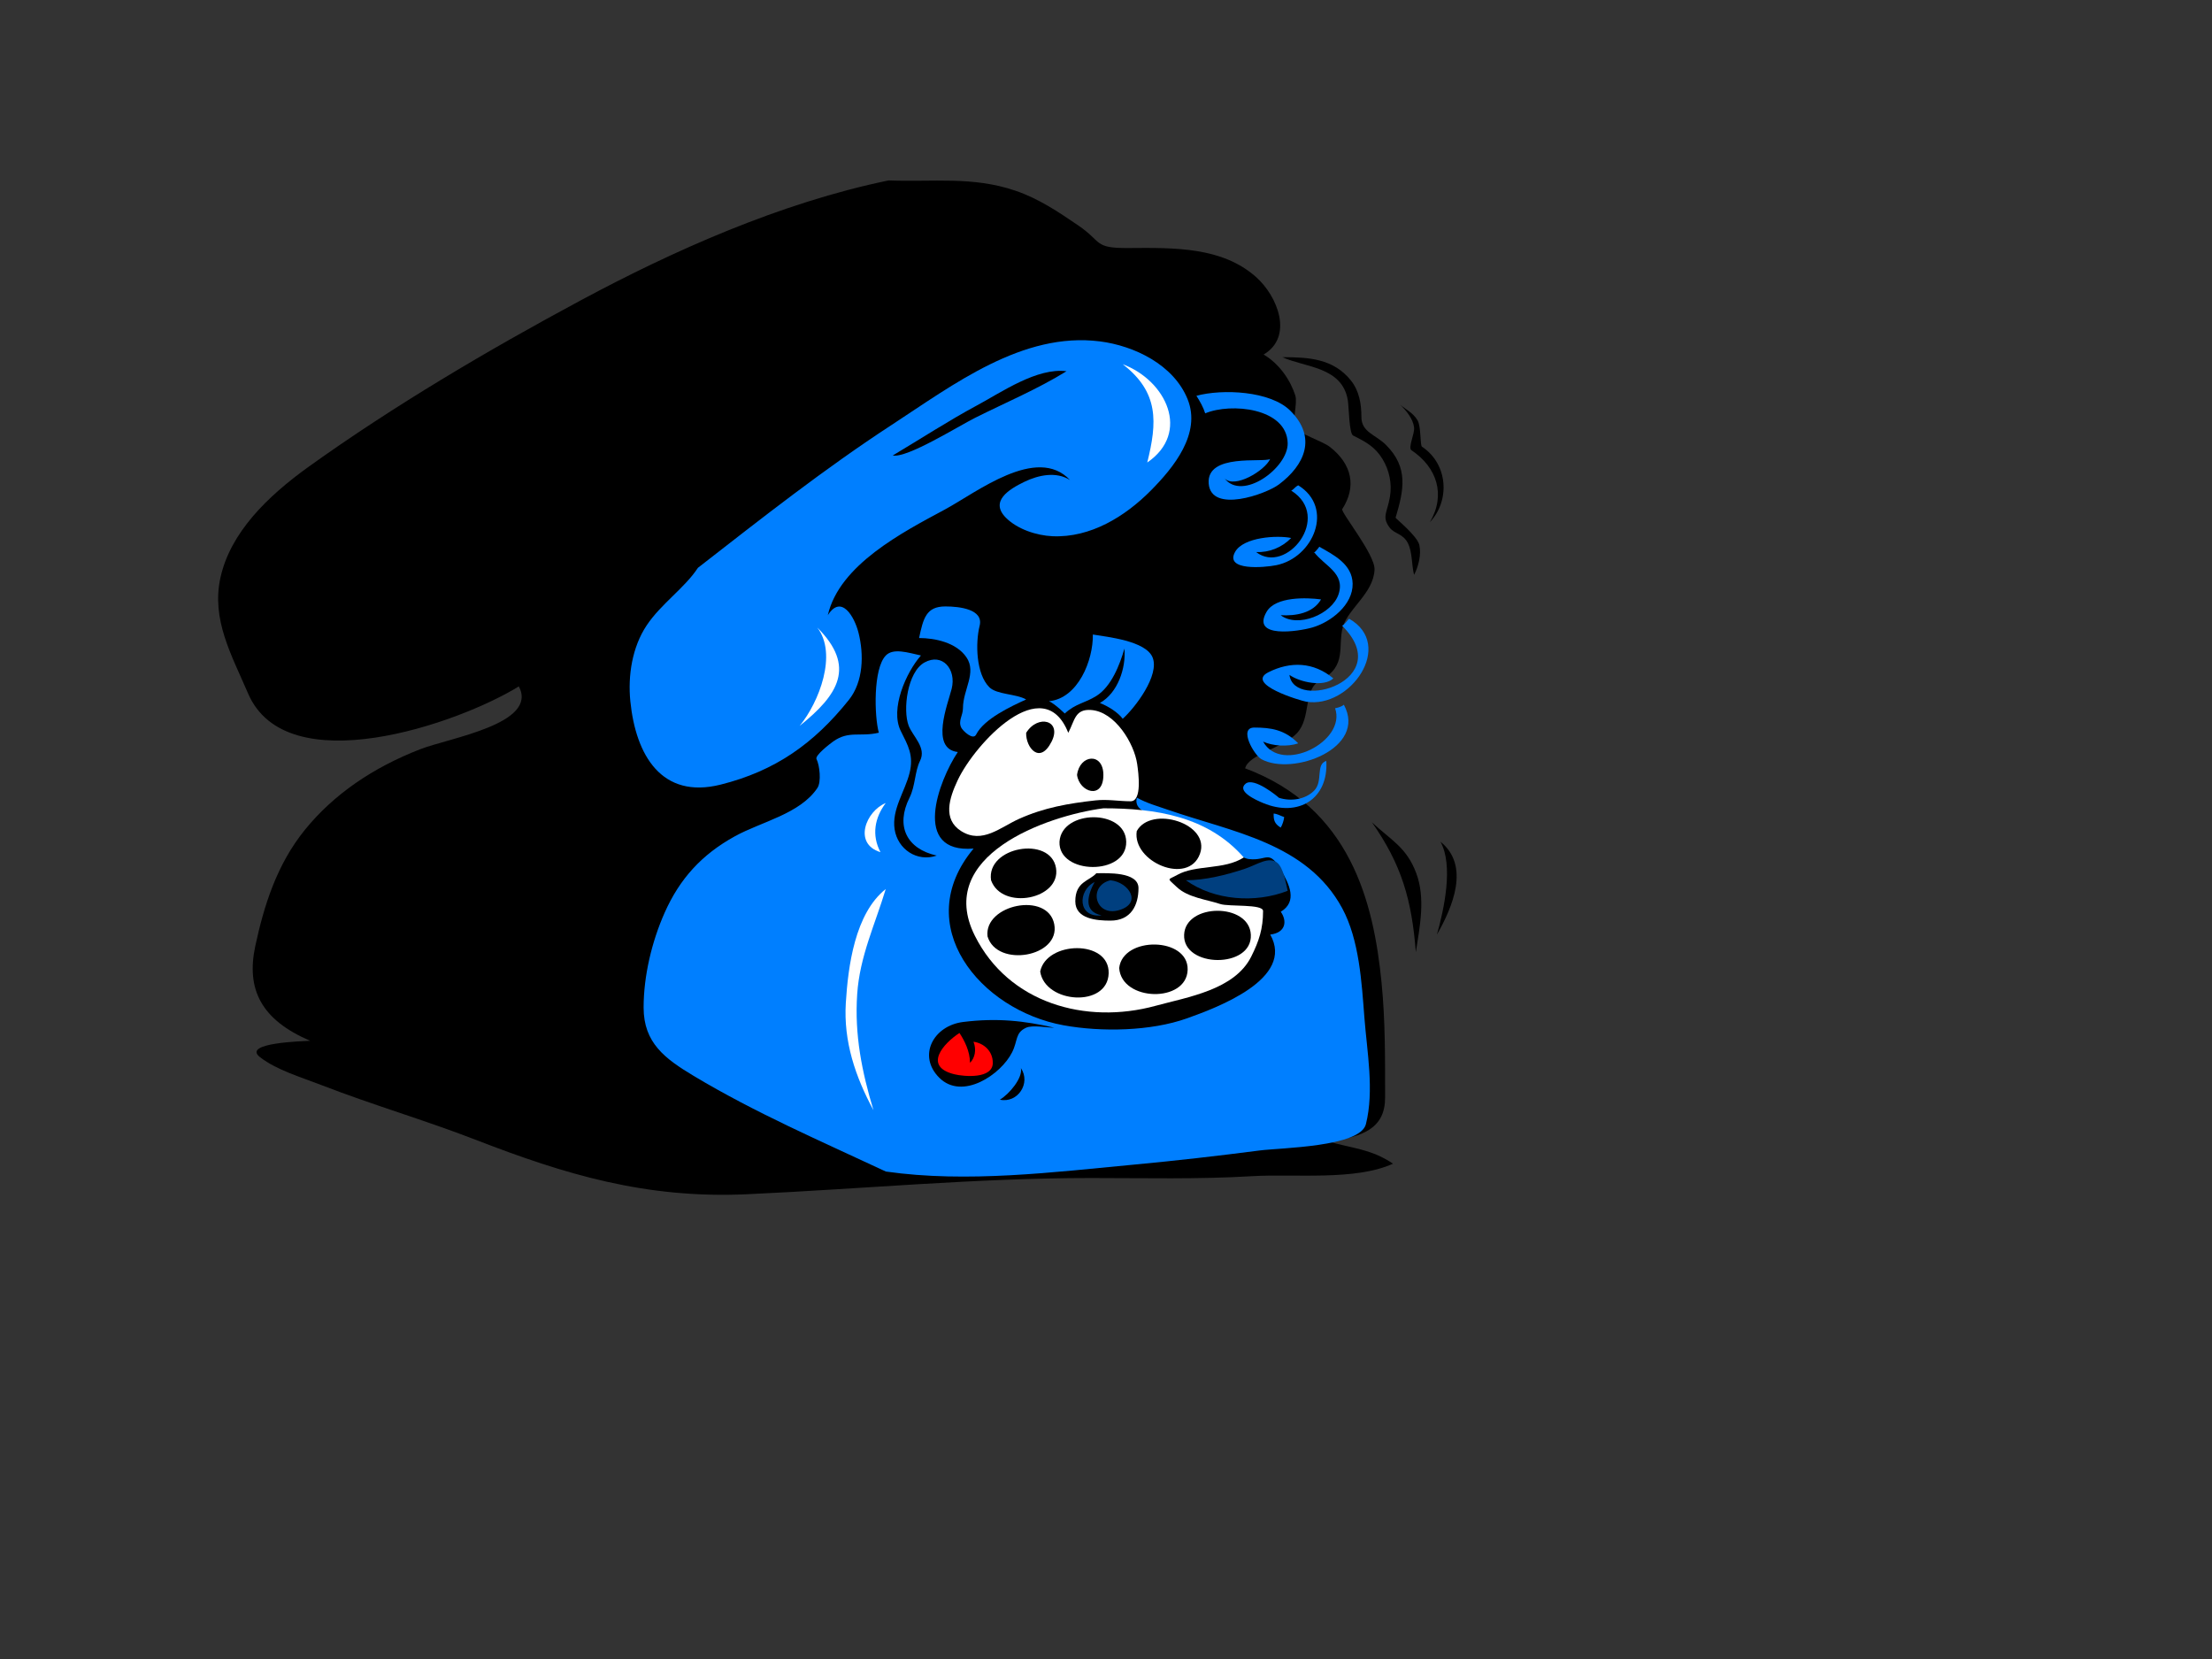 <?xml version="1.0"?><svg width="640" height="480" xmlns="http://www.w3.org/2000/svg">
 <rect width="100%" height="100%" fill="#333333" stroke="none"/>
 <title>advice line</title>
 <g>
  <path d="m257.095,52.202c12.828,0.509 24.265,-1.256 36.673,2.963c6.853,2.329 12.587,6.246 18.15,10.022c7.136,4.847 4.405,6.664 14.706,6.575c13.413,-0.116 26.938,-0.264 36.688,8.297c6.447,5.661 10.958,17.413 2.29,22.521c4.649,2.725 7.812,7.562 9.172,11.852c0.724,2.285 -1.065,7.884 0,9.484c0.943,1.417 7.989,3.829 9.932,5.333c6.577,5.097 7.78,11.649 3.65,18.044c-0.546,0.847 9.527,13.124 9.342,17.517c-0.286,6.826 -7.661,11.278 -9.17,16.596c-1.566,5.519 1.342,11.358 -6.495,15.409c-5.18,2.678 -2.478,10.855 -6.879,15.41c-4.111,4.254 -13.866,6.017 -14.902,10.075c30.409,11.376 37.142,38.548 39.464,61.89c1.11,11.154 1.035,22.237 1.035,33.422c0,8.615 -6.115,11.51 -16.814,12.558c7.576,2.158 12.766,2.259 19.104,6.517c-10.922,4.997 -28.489,2.885 -40.764,3.618c-15.523,0.928 -31.157,0.532 -46.725,0.532c-33.118,0 -66.465,3.194 -99.523,4.696c-29.168,1.326 -52.518,-5.723 -78.329,-15.732c-14.593,-5.659 -29.92,-10.12 -44.467,-15.765c-6.13,-2.378 -13.197,-4.43 -18.004,-8.167c-5.423,-4.213 12.703,-4.613 14.518,-4.742c-14.161,-6.037 -18.58,-14.87 -15.884,-27.411c2.49,-11.585 6.179,-23.544 14.361,-33.633c8.281,-10.212 19.608,-17.981 33.429,-23.337c8.4,-3.255 34.198,-7.318 28.462,-18.152c-17.693,10.902 -67.192,27.978 -78.34,2.042c-4.806,-11.18 -10.639,-21.37 -8.004,-33.452c2.827,-12.972 13.468,-23.503 25.653,-32.23c24.307,-17.408 51.438,-33.47 78.647,-48.078c26.518,-14.237 57.685,-28.204 89.024,-34.675" id="path3" fill="#000000"/>
  <path d="m309.084,212.026c1.91,-3.62 1.912,-6.93 6.606,-6.601c6.972,0.488 12.492,9.736 13.334,15.649c0.355,2.498 1.496,10.758 -1.907,10.758c-3.455,0 -6.651,-0.644 -10.158,-0.254c-7.835,0.871 -14.85,2.087 -22.093,5.334c-5.45,2.443 -10.674,7.378 -16.759,3.555c-5.423,-3.408 -3.46,-9.541 -1.017,-14.727c4.994,-10.597 24.755,-31.937 31.994,-13.714" id="path5" fill="#FFFFFF"/>
  <path d="m308.074,206.44c3.131,-2.9 5.796,-2.982 9.139,-5.078c4.357,-2.732 6.799,-9.091 8.123,-13.712c0.486,5.645 -1.916,12.843 -7.104,15.743c2.494,0.977 5.292,2.779 6.601,4.573c3.559,-3.171 10.778,-12.6 8.634,-17.777c-1.981,-4.785 -13.111,-5.91 -17.27,-6.602c0.123,7.44 -4.269,18.477 -12.696,19.299c1.692,0.694 4.927,3.903 4.573,3.554" id="path7" fill="#007fff"/>
  <path d="m256.299,338.961c23.53,3.357 48.54,0.179 72.115,-2.03c12.026,-1.127 24.087,-2.511 36.065,-4.065c6.041,-0.784 29.062,-0.991 30.722,-7.616c2.436,-9.717 0.327,-20.935 -0.434,-30.766c-0.79,-10.212 -1.478,-22.55 -6.425,-31.702c-10.237,-18.938 -31.916,-22.057 -50.274,-28.439c-3.109,-1.081 -6.311,-1.965 -9.143,-3.557c-1.554,6.111 11.433,5.368 15.779,6.998c5.78,2.168 12.377,10.293 16.723,10.777c5.168,0.576 5.626,-2.932 9.14,3.047c2.494,4.243 4.92,9.227 0,12.188c1.861,2.638 1.519,6.056 -3.046,6.604c7.19,12.767 -15.319,21.104 -24.056,24.226c-10.476,3.742 -24.778,4.008 -35.727,2.022c-24.217,-4.392 -44.507,-29.007 -26.046,-51.133c-18.044,1.476 -10.146,-19.588 -4.568,-27.933c-8.101,-0.917 -2.88,-13.906 -1.778,-18.285c1.422,-5.651 -2.688,-10.493 -7.875,-7.616c-4.935,2.738 -6.318,13.708 -4.567,18.284c1.187,3.101 5.21,6.325 3.299,10.155c-1.555,3.117 -1.349,7.268 -3.046,10.665c-4.129,8.266 -0.787,14.834 7.872,16.761c-5.689,1.968 -11.304,-1.825 -12.191,-7.619c-0.875,-5.711 3.004,-10.968 4.32,-16.251c1.28,-5.141 -0.447,-7.985 -2.54,-12.189c-3.164,-6.358 1.551,-16.95 5.838,-21.837c-3.679,-0.799 -7.975,-2.242 -10.158,0c-3.71,3.81 -3.327,17.63 -2.028,22.345c-5.513,1.289 -8.671,-0.69 -13.208,2.541c-1.009,0.718 -5.335,4.061 -4.823,5.079c0.916,1.82 1.447,6.594 0.254,8.379c-5.023,7.511 -16.193,9.731 -23.869,13.966c-9.59,5.291 -15.939,12.262 -20.313,22.091c-3.714,8.345 -6.095,18.32 -6.095,27.455c0,10.214 6.154,14.787 14.476,19.777c17.963,10.77 36.726,18.831 55.607,27.678" id="path9" fill="#007fff"/>
  <path d="m256.271,257.226c-3.088,10.264 -7.533,19.498 -8.26,30.416c-0.785,11.781 1.34,22.352 4.704,33.575c-5.225,-9.698 -8.688,-19.854 -7.993,-31.056c0.655,-10.546 2.612,-25.84 11.549,-32.935" id="path11" fill="#FFFFFF"/>
  <path d="m305.022,297.346c-1.992,0 -6.29,-0.843 -8.123,0c-3.229,1.483 -2.349,3.686 -4.063,7.112c-3.234,6.461 -14.413,14.011 -21.077,7.362c-6.371,-6.357 -1.7,-15.054 6.896,-16.129c9.859,-1.232 17.796,-0.332 26.367,1.655" id="path13"/>
  <path d="m277.602,298.871c-4.662,3.033 -10.567,9.674 -1.525,11.935c2.854,0.713 11.17,1.419 11.17,-3.301c0,-3.395 -2.585,-5.688 -5.583,-6.095c0.927,2.324 0.388,4.734 -1.017,6.094c0.011,-3.289 -1.606,-6.471 -3.045,-8.633" id="path15" fill="#FF0000"/>
  <path d="m295.377,309.028c2.957,4.345 -0.906,10.259 -6.096,9.143c2.698,-1.57 6.698,-6.32 6.096,-9.143" id="path17"/>
  <path d="m256.271,232.342c-3.217,4.287 -4.119,9.3 -1.524,14.219c-8.008,-2.452 -4.168,-11.927 1.524,-14.219" id="path19" fill="#FFFFFF"/>
  <path d="m311.624,224.215c0.751,-5.963 7.618,-6.607 7.618,0c0,7.293 -6.963,5.022 -7.618,0" id="path21"/>
  <path d="m296.899,212.026c3.408,-5.467 10.459,-3.618 7.362,2.54c-3.418,6.798 -7.505,1.694 -7.362,-2.54" id="path23"/>
  <path d="m319.231,233.863c15.112,0 30.174,2.278 40.629,14.223c-5.69,3.684 -13.894,2.023 -19.302,5.078c-2.758,1.558 -3.036,0.695 0,3.554c3.154,2.969 8.606,3.55 12.473,4.836c2.501,0.832 12.412,-0.059 12.412,2.021c0,5.135 -1.148,8.661 -3.441,13.233c-4.806,9.588 -18.342,11.657 -27.68,14.208c-20.217,5.523 -42.527,-0.783 -52.281,-20.303c-11.572,-23.158 20.58,-34.631 37.19,-36.85" id="path25" fill="#FFFFFF"/>
  <path d="m343.111,254.687c8.16,5.846 20.087,6.724 29.456,3.048c-0.479,-1.98 -1.212,-6.721 -3.046,-8.127c-2.489,-1.909 -5.852,0.601 -9.396,1.778c-5.32,1.768 -11.415,3.292 -17.014,3.301" id="path27" fill="#003f7f"/>
  <path d="m265.917,184.603c1.219,-5.676 2.021,-9.143 7.62,-9.143c4.144,0 11.087,0.84 9.902,5.589c-1.244,4.984 -1.066,13.905 2.795,17.773c2.187,2.19 7.727,1.873 10.665,3.556c-4.368,1.983 -12.19,5.611 -14.475,10.157c-0.892,1.773 -3.891,-1.134 -4.317,-2.03c-0.931,-1.958 0.507,-3.505 0.507,-5.588c0,-5.362 4.049,-10.259 1.015,-14.728c-2.921,-4.304 -9.147,-5.586 -13.712,-5.586" id="path29" fill="#007fff"/>
  <path d="m335.495,206.948c5.251,4.208 6.338,13.183 0.512,17.267c2.453,-5.494 0.625,-11.777 -0.512,-17.267" id="path33"/>
  <path d="m343.111,212.536c3.769,3.733 2.313,9.226 -2.026,11.679c1.478,-3.765 2.36,-8.43 2.026,-11.679" id="path35"/>
  <path d="m370.027,230.819c3.399,1.105 7.563,0.557 10.162,-2.033c2.744,-2.733 0.355,-7.611 3.553,-8.633c0.667,10.985 -8.068,16.443 -18.282,12.188c-2.151,-0.896 -7.707,-3.405 -5.078,-5.588c2.448,-2.031 9.427,3.823 9.645,4.066" id="path37" fill="#007fff"/>
  <path d="m368.506,235.389c0.983,0.045 2.106,0.701 3.05,1.015c-0.076,0.854 -0.536,2.341 -1.018,3.048c-1.891,-1.18 -2.052,-2.281 -2.032,-4.063" id="path39" fill="#007fff"/>
  <path d="m367.489,132.801c-1.481,3.347 -10.312,8.703 -13.201,5.586c5.143,6.753 18.437,-3.052 18.279,-10.158c-0.225,-10.194 -16.423,-11.77 -23.866,-8.633c-0.545,-1.776 -1.514,-3.462 -2.538,-5.08c7.505,-2.042 21.388,-1.447 27.167,4.318c7.812,7.791 4.102,15.779 -3.299,21.331c-3.757,2.818 -19.627,8.468 -20.317,-0.255c-0.7,-8.856 15.825,-5.978 17.775,-7.109" id="path41" fill="#007fff"/>
  <path d="m375.619,140.418c10.54,6.523 4.358,20.957 -6.35,23.108c-3.615,0.726 -14.941,1.655 -11.938,-3.807c2.399,-4.363 12.231,-4.897 16.252,-4.064c-2.648,2.729 -6.358,4.259 -10.156,4.064c8.699,6.782 22.226,-10.214 10.156,-17.775c0.716,-0.278 1.041,-1.033 2.036,-1.526" id="path43" fill="#007fff"/>
  <path d="m380.187,159.719c2.953,4 9.105,6.076 7.11,12.187c-1.904,5.833 -11.843,9.871 -16.759,6.093c4.309,0.245 9.36,-0.553 11.681,-4.57c-4.122,-0.556 -13.133,-0.884 -15.739,3.557c-4.609,7.853 9.211,5.715 13.201,4.57c5.345,-1.534 11.811,-6.542 11.678,-12.697c-0.121,-5.605 -5.415,-8.285 -9.646,-10.666c-0.192,0.351 -1.932,2.416 -1.526,1.526" id="path45" fill="#007fff"/>
  <path d="m390.343,179.015c13.337,7.602 0.241,26.105 -12.413,24.002c-1.717,-0.286 -17.752,-5.082 -10.945,-8.512c6.378,-3.214 13.077,-2.999 18.791,1.776c-2.725,2.608 -9.785,1.093 -12.697,-1.014c1.359,10.644 30.979,1.448 15.238,-14.222c0.774,-0.359 1.677,-1.808 2.026,-2.03" id="path47" fill="#007fff"/>
  <path d="m386.28,204.917c3.389,9.607 -15.551,19.189 -20.82,9.649c2.766,1.296 7.108,1.55 10.159,0.509c-3.86,-3.946 -7.876,-4.57 -12.699,-4.57c-4.71,0 -0.026,8.008 2.028,9.14c9.008,4.962 30.728,-3.156 23.872,-15.744c-0.87,0.763 -2.516,1 -2.54,1.016" id="path49" fill="#007fff"/>
  <path d="m201.929,164.289c18.414,-14.322 36.549,-28.627 56.12,-41.391c17.714,-11.552 37.816,-26.964 60.183,-24.124c9.938,1.262 21.377,6.752 25.392,16.759c3.971,9.897 -4.02,19.706 -10.668,26.41c-7.456,7.519 -17.46,13.687 -28.438,13.202c-4.639,-0.205 -10.167,-2.037 -13.458,-5.332c-4.76,-4.766 0.81,-8.229 5.329,-10.411c4.049,-1.955 9.196,-3.067 13.207,-0.508c-9.623,-10.235 -27.05,3.595 -36.246,8.54c-12.185,6.553 -30.499,15.988 -33.837,30.564c3.904,-6.161 7.711,0.419 8.884,5.08c1.584,6.292 1.434,14.148 -2.811,19.449c-10.079,12.586 -21.253,20.525 -37.093,24.489c-17.056,4.268 -24.544,-8.471 -26.117,-24.131c-0.744,-7.401 0.529,-15.654 4.729,-21.953c4.147,-6.219 11.032,-10.839 14.824,-16.643" id="path51" fill="#007fff"/>
  <path d="m324.832,105.376c12.656,4.767 19.71,19.813 7.107,28.441c2.877,-11.613 3.44,-20.309 -7.107,-28.441" id="path53" fill="#FFFFFF"/>
  <path d="m236.461,181.556c11.301,11.284 6.12,19.479 -5.078,28.439c5.596,-6.831 10.989,-20.745 5.078,-28.439" id="path55" fill="#FFFFFF"/>
  <path d="m258.299,131.786c8.108,-4.83 16.044,-10.007 24.359,-14.484c7.194,-3.873 17.385,-10.981 25.921,-9.895c-8.336,5.154 -17.612,9.059 -26.389,13.45c-4.984,2.494 -19.736,11.764 -23.891,10.929" id="path57"/>
  <path d="m290.805,81c-20.977,10.479 -42.467,19.416 -60.906,34.306c-20.235,16.342 -36.147,34.693 -50.825,56.092c15.073,-48.929 66.894,-75.115 111.731,-90.398" id="path59"/>
  <path d="m258.299,85.57c-14.595,7.966 -30.574,13.053 -43.006,24.704c-13.24,12.409 -22.67,25.402 -32.156,40.81c6.868,-16.479 14.88,-30.982 28.475,-42.878c6.92,-6.056 14.46,-11.099 22.822,-15.016c7.162,-3.357 17.898,-3.845 23.865,-7.62" id="path61"/>
  <path d="m162.822,200.347c0.837,15.238 -0.992,26.667 9.14,39.612c-7.066,-4.462 -10.564,-11.005 -12.344,-18.997c-1.885,-8.469 1.235,-14.123 3.204,-20.615" id="path63"/>
  <path d="m151.648,224.724c3.295,8.238 6.654,15.558 15.236,19.298c-9.61,0.644 -18.374,-9.62 -15.236,-19.298" id="path65"/>
  <path d="m178.058,277.54c-0.174,7.756 -4.083,20.025 3.05,25.902c-13.016,-3.499 -5.773,-19.837 -3.05,-25.902" id="path67"/>
  <path d="m396.947,237.928c5.435,5.106 9.982,7.146 12.809,14.69c2.737,7.308 1.037,15.404 -0.111,22.891c-1.178,-15.226 -4.141,-25.362 -12.698,-37.581" id="path69"/>
  <path d="m416.753,243.516c3.854,6.854 1.027,19.693 -1.018,26.915c4.512,-7.906 9.715,-19.959 1.018,-26.915" id="path71"/>
  <path d="m371.046,103.345c7.554,0 14.722,0.378 19.824,6.751c2.38,2.974 3.028,6.755 3.028,10.553c0,4.422 4.055,5.035 7.113,8.088c6.531,6.521 5.188,12.999 2.776,21.045c-0.057,0.188 6.263,5.235 6.869,7.903c0.616,2.71 -0.239,6.233 -1.523,8.635c-0.737,-2.886 -0.462,-6.505 -1.774,-9.142c-1.41,-2.834 -3.95,-2.679 -5.331,-4.571c-2.301,-3.151 -0.64,-4.268 0.131,-8.915c0.63,-3.796 -0.184,-7.628 -2.165,-10.892c-2.15,-3.542 -4.881,-4.98 -8.506,-6.793c-1.149,-0.575 -1.212,-8.333 -1.521,-10.191c-1.622,-9.777 -12.393,-9.468 -18.921,-12.471" id="path73"/>
  <path d="m405.072,117.055c1.771,1.704 3.748,4.053 4.062,6.604c0.229,1.857 -1.829,5.888 -0.761,6.602c7.359,4.92 10.026,12.88 5.333,20.823c5.979,-6.371 5.189,-16.88 -2.284,-21.838c-0.576,-0.382 -0.229,-5.854 -1.271,-7.617c-1.303,-2.202 -3.362,-3.113 -5.079,-4.574" id="path75"/>
  <path d="m306.545,243.516c0.646,-9.337 19.091,-9.494 19.303,0c0.22,9.923 -19.732,9.629 -19.303,0" id="path77"/>
  <path d="m308.579,243.516c1.506,-6.602 15.236,-7.394 15.236,0.507c0,7.522 -14.057,6.135 -15.236,-0.507" id="path79" fill="#000000"/>
  <path d="m286.742,254.687c-1.446,-9.737 17.218,-12.967 18.792,-3.554c1.511,9.033 -15.587,12.428 -18.792,3.554" id="path81"/>
  <path d="m288.266,252.656c1.583,-6.979 15.234,-6.914 15.234,0.508c0,8.443 -13.44,4.575 -15.234,-0.508" id="path83" fill="#000000"/>
  <path d="m285.727,270.939c-1.099,-9.24 17.432,-13.083 19.296,-3.556c1.86,9.51 -16.545,12.684 -19.296,3.556" id="path85"/>
  <path d="m287.759,270.431c-0.252,-6.838 13.716,-9.833 14.725,-2.539c1.009,7.305 -12.453,9.46 -14.725,2.539" id="path87" fill="#000000"/>
  <path d="m300.961,281.097c1.783,-8.876 20.082,-9.338 19.808,0.509c-0.28,10.025 -18.406,8.782 -19.808,-0.509" id="path89"/>
  <path d="m302.995,281.097c2.015,-6.34 16.369,-7.155 15.236,1.013c-0.983,7.086 -14.449,5.605 -15.236,-1.013" id="path91" fill="#000000"/>
  <path d="m323.815,280.079c1.045,-9.273 20.071,-9.023 19.808,0.508c-0.267,9.659 -19.139,9.241 -19.808,-0.508" id="path93"/>
  <path d="m325.848,280.079c2.024,-6.334 16.379,-7.155 15.237,1.018c-0.99,7.091 -14.443,5.593 -15.237,-1.018" id="path95" fill="#000000"/>
  <path d="m342.605,270.431c0.396,-9.158 18.847,-9.276 19.3,0c0.484,9.894 -19.744,9.66 -19.3,0" id="path97"/>
  <path d="m344.637,270.431c1.824,-6.247 15.233,-7.598 15.233,0.508c0,7.703 -14.04,6.179 -15.233,-0.508" id="path99" fill="#000000"/>
  <path d="m328.894,240.467c4.127,-7.534 21.521,-2.244 18.279,6.602c-3.377,9.214 -19.616,2.303 -18.279,-6.602" id="path101"/>
  <path d="m330.926,241.482c3.517,-4.955 15.959,-2.603 13.711,4.572c-2.453,7.828 -14.219,0.342 -13.711,-4.572" id="path103" fill="#000000"/>
  <path d="m317.213,252.656c3.006,0 12.187,-0.525 12.187,4.316c0,4.876 -2.12,9.396 -8.123,9.396c-3.94,0 -10.158,-0.452 -10.158,-5.587c-0.001,-5.756 4.041,-5.831 6.094,-8.125" id="path105"/>
  <path d="m321.274,254.687c5.378,0.553 9.277,6.647 2.541,8.635c-7.058,2.081 -9.084,-7.049 -2.541,-8.635" id="path107" fill="#003f7f"/>
  <path d="m316.702,255.195c-1.917,3.53 -3.514,8.501 2.034,9.648c-6.931,0.814 -7.027,-7.159 -2.034,-9.648" id="path109" fill="#003f7f"/>
  <title>Layer 1</title>
 </g>
</svg>